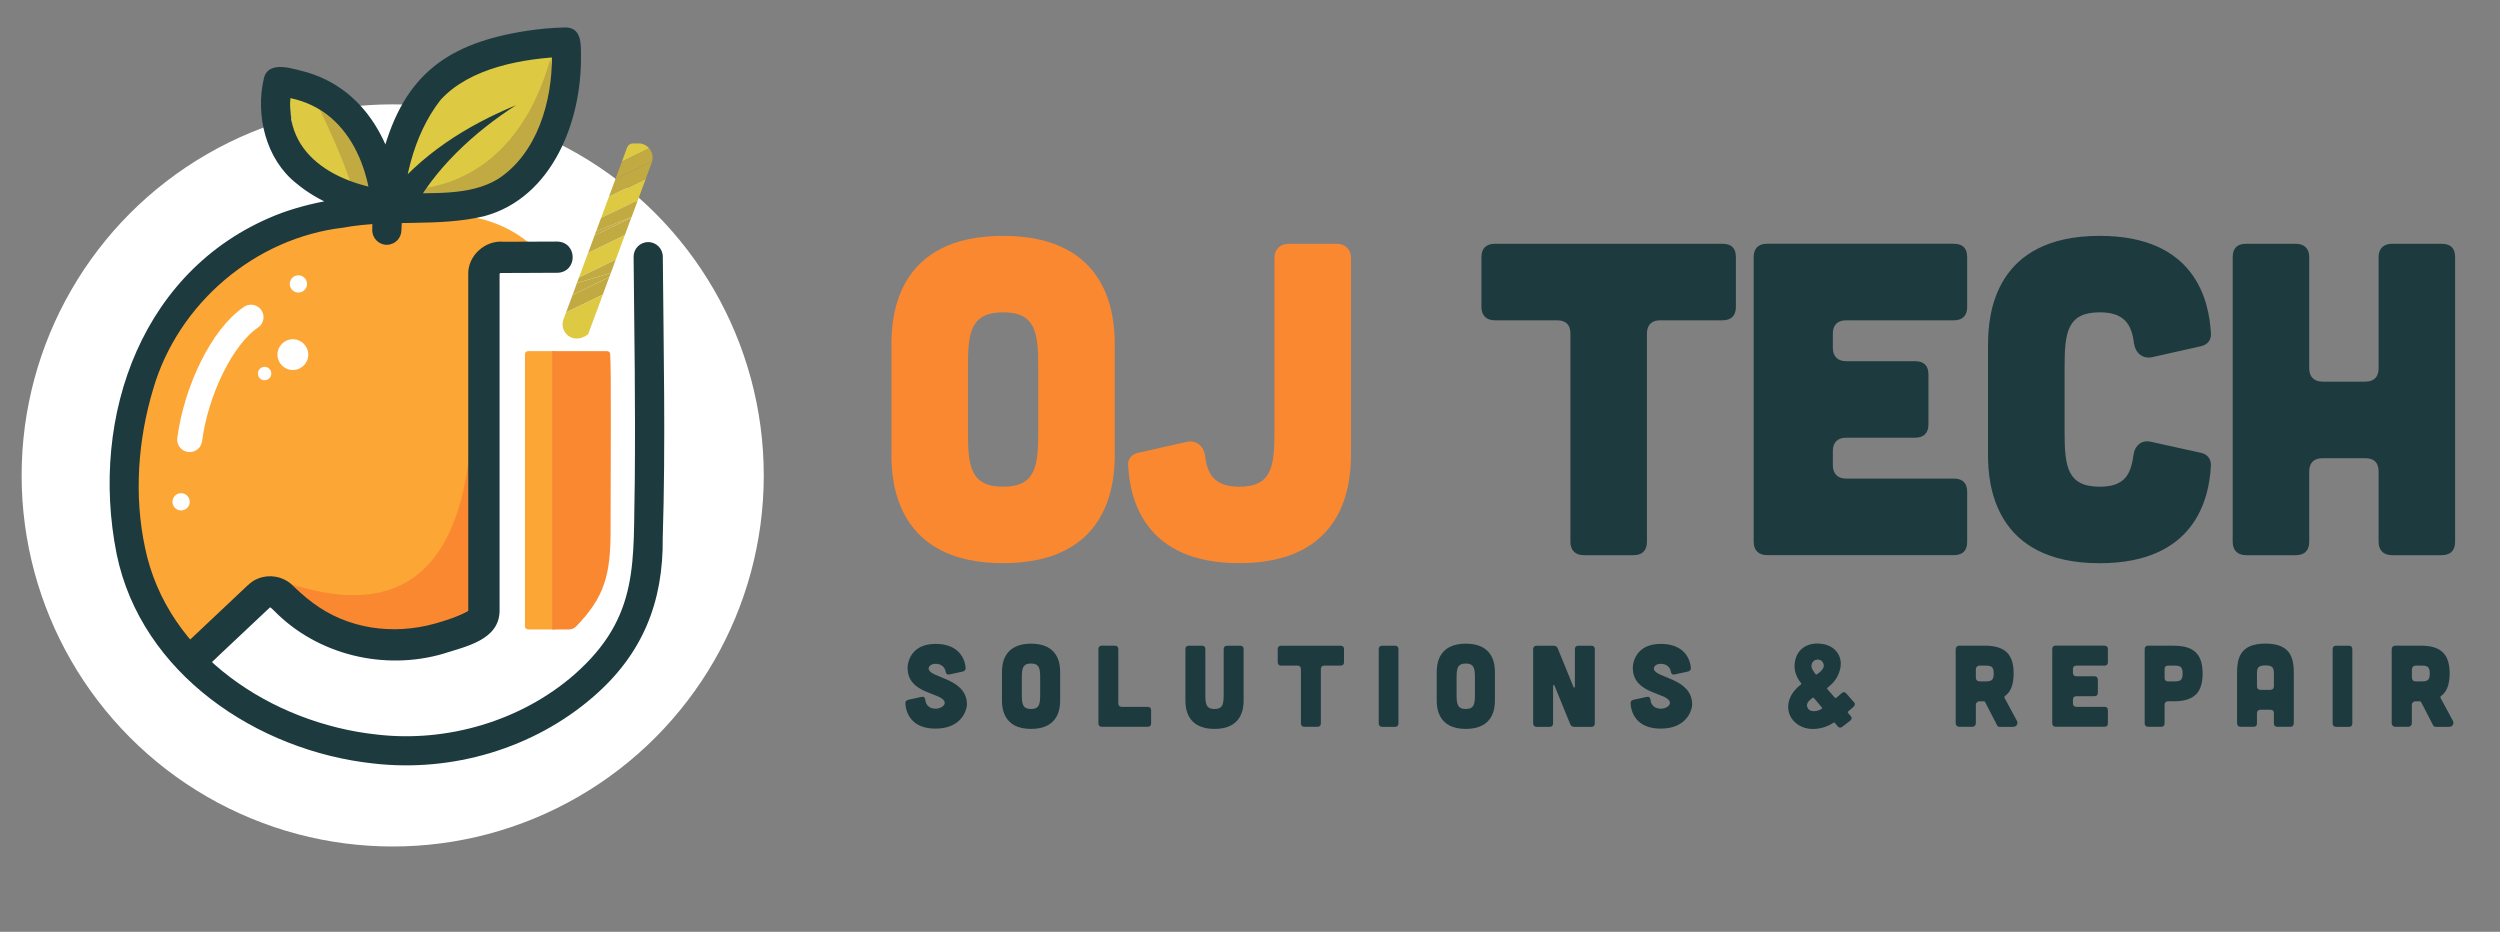 <?xml version="1.0" encoding="UTF-8"?><svg id="Layer_1" xmlns="http://www.w3.org/2000/svg" viewBox="0 0 425.46 158.58"><rect x="0" y="0" width="425.46" height="158.58" fill="#808080" stroke="none"/><defs><style>.cls-1{fill:#c2aa42;}.cls-1,.cls-2,.cls-3,.cls-4,.cls-5,.cls-6{stroke-width:0px;}.cls-2{fill:#fa8830;}.cls-3{fill:#1d3a3e;}.cls-4{fill:#fff;}.cls-5{fill:#fca635;}.cls-6{fill:#ddc942;}.cls-7{fill:none;stroke:#fff;stroke-linecap:round;stroke-miterlimit:10;stroke-width:4.25px;}</style></defs><circle class="cls-4" cx="66.83" cy="80.91" r="63.15"/><polygon class="cls-6" points="65.03 36.28 50.49 28.37 49.11 15.67 55.77 18.64 64.34 29.46 72.14 16.57 84.18 10.14 95.16 9.57 95.16 22.92 89.36 29.83 74.11 36.28 65.03 36.28"/><path class="cls-1" d="M54.43,18.64s6.47,13.28,5.95,16.32l9.51-4.85-15.46-11.47Z"/><path class="cls-1" d="M68.02,32.19s18.73,2.17,25.6-22.06l1.65,5.52-.1,7.27-9.77,11.17-11.28,2.19h-9.08l2.99-4.09Z"/><path class="cls-5" d="M82.68,107.85c-5.62,3.97-9.94,1.82-17.23,1.62-3.83-.1-5.3,1.72-8.5.73-4.09-1.26-11.62-10.09-13.44-6.72-4-1.94-6.48,10.92-10.45,8.38-5.47-3.5-11.94-22.77-9.28-42.01,2.37-17.18,12.31-31.81,39.23-33.06,11.1-.52,20.38-1.84,28.38,5.74h-9.02v19.88"/><path class="cls-7" d="M32.28,74.81c1.1-8.3,5.49-17.5,10.44-20.83"/><path class="cls-2" d="M33.42,112.58c5.84,2.49,4.58-9.69,7.35-8.57s4.44-1.89,5.41-1.66l10.78,7.86,25.42-5.3.58-46.98c-.02-.63-2.57,8.91-2.57,9.54,0,41.44-23.1,34.83-34.2,30.81,0,0-18.59,11.82-12.76,14.31Z"/><path class="cls-3" d="M94.86,46.42c-.54.02-8.94.03-9.11.04,0,0-.51,0-.51,0-.14,0-.22.05-.22.26.01,14.91,0,42.14,0,57.18,0,5.03-5.81,6.13-9.6,7.36-9.97,2.91-21.33.24-28.71-7.26,0,0-.6-.57-.6-.57-.05-.04-.14-.06-.19-.04,0,0-11.05,10.4-11.05,10.4-2.58,2.33-6.15-1.38-3.65-3.87,0,0,5.89-5.55,5.89-5.55,1.03-.98,3.44-3.23,4.42-4.17.72-.69,1.49-1.43,2.45-1.76,1.84-.73,4.02-.36,5.52.91,1.18,1.12,2.38,2.25,3.69,3.21,5.95,4.48,13.64,5.57,20.85,3.56,1.87-.52,3.97-1.21,5.62-2.13.02-.03.02-.06.03-.1,0,0,0-.51,0-.51v-2.02c.01-1.6,0-33.98,0-36.44,0,0,0-16.19,0-16.19,0,0,0-2.02,0-2.02-.11-3.17,2.85-5.87,6.02-5.57,0,0,1.01,0,1.01,0l8.1-.03c3.5.09,3.54,5.2.02,5.32h0Z"/><path class="cls-3" d="M87.9,17.85c-7.23,4.64-14.12,10.98-18.01,18.59-.49.75-1.33,1.13-2.16,1.08-1.66-.11-3.08-.33-4.59-.63-4.58-.96-8.93-2.55-12.67-5.66-5.25-4.12-7.02-11.64-5.57-17.86.76-3.3,5.22-1.57,7.44-1.04,11.6,3.51,16.23,15.7,15.97,26.84,0,1.37-1.1,2.48-2.47,2.49-1.37,0-2.48-1.1-2.49-2.47.02-4.59.64-8.83,1.83-13.2,3.63-13.36,11.1-18.67,24.44-20.74,2.21-.33,4.32-.54,6.66-.58,2.73.06,2.59,2.88,2.59,4.85.15,10.98-4.82,24.12-16.46,27.27-7.98,1.9-16.08.48-23.98,1.95-15.05,1.75-28.14,12.93-32.36,27.47-2.6,8.65-3.28,18.12-1.39,26.98,3.75,18.3,21.72,29.92,39.47,31.82,11.9,1.39,24.52-2.31,33.56-10.18,11.33-9.94,9.99-19.33,10.32-33.02.12-12.68-.07-25.34-.2-38.11-.01-1.37,1.09-2.49,2.46-2.5,1.39-.02,2.52,1.12,2.51,2.5.13,15.84.49,31.85-.01,47.76.12,11.06-3.45,19.87-11.8,27.1-10.18,8.84-24.06,12.9-37.39,11.38-19.81-2.12-39.56-15.27-43.75-35.66-4.69-23.54,4.4-49.18,28.1-58.05,6.22-2.24,12.98-3.03,19.53-3.24,5.88-.3,12.37.5,17.34-2.57,6.63-4.37,9.16-13.18,9.11-20.86,0-.72-.04-1.52-.09-2.12,0,0,2.47,2.2,2.47,2.2-7.28.29-16.33,1.86-21.34,7.37-4.79,6.14-6.48,14.45-6.64,22.08,0,0-4.96.06-4.96.06.24-10.51-4.36-21.76-16.05-22.75,0,0,2.46-2.01,2.46-2.01-2.66,12,7.89,17.39,18.19,18.2,0,0-2.22,1.16-2.22,1.16,5.79-7.44,13.65-12.37,22.16-15.88h0Z"/><path class="cls-5" d="M89.87,59.76c-.3,0-.53.23-.53.51v46.34c0,.28.24.51.53.51h4.64v-47.36h-4.64Z"/><path class="cls-2" d="M96.85,107.12c.46,0,.89-.19,1.2-.51,4.83-4.99,5.86-8.77,5.86-16.29,0-10.72.14-27.5-.07-30.09-.02-.27-.25-.47-.53-.47h-9.33v47.36h2.88Z"/><path class="cls-6" d="M102.29,37.09l5.53-2.67c.22-.11.45-.17.68-.2l1.4-3.79-6.26,3.03-1.34,3.63Z"/><path class="cls-6" d="M108.66,24.41h-.95c-.44,0-.83.27-.98.68l-.9,2.42,4.66-2.26c-.43-.51-1.08-.85-1.83-.85Z"/><polygon class="cls-6" points="98.54 47.22 104.79 44.19 106.34 40.01 100.08 43.04 98.54 47.22"/><path class="cls-6" d="M95.89,54.37c-.79,2.14,1.64,4.46,4.2,2.52l2.5-6.75-6.26,3.03-.45,1.21Z"/><polygon class="cls-1" points="98.18 48.17 103.96 46.45 104.79 44.19 98.54 47.22 98.18 48.17"/><polygon class="cls-1" points="97.44 50.19 96.34 53.16 102.59 50.13 103.69 47.16 97.44 50.19"/><polygon class="cls-1" points="103.69 47.16 103.96 46.45 98.18 48.17 97.44 50.19 103.69 47.16"/><path class="cls-1" d="M102.29,37.09l-.84,2.28,6.05-2.46,1-2.7c-.23.03-.46.09-.68.2l-5.53,2.67Z"/><polygon class="cls-1" points="101.19 40.06 100.08 43.04 106.34 40.01 107.44 37.03 101.19 40.06"/><polygon class="cls-1" points="107.44 37.03 107.49 36.91 101.44 39.37 101.19 40.06 107.44 37.03"/><path class="cls-1" d="M110.97,27.47c.23-.81.01-1.62-.48-2.21l-4.66,2.26-1.1,2.97,6.24-3.02Z"/><path class="cls-1" d="M110.97,27.47l-6.24,3.02-1.1,2.97,6.26-3.03,1.03-2.78c.02-.06.04-.13.06-.19Z"/><path class="cls-2" d="M189.71,77.45c0,5-1.06,18.39-19,18.39s-19-13.4-19-18.39v-18.92c0-5,1.06-18.39,19-18.39s19,13.4,19,18.39v18.92ZM176.69,62.54c0-5.83-.38-9.39-5.98-9.39s-5.98,3.56-5.98,9.39v10.9c0,5.83.38,9.39,5.98,9.39s5.98-3.56,5.98-9.39v-10.9Z"/><path class="cls-2" d="M227.56,41.49c1.36,0,2.35.98,2.35,2.35v33.61c0,5-1.06,18.39-19,18.39-16.12,0-18.62-10.83-18.92-16.65-.08-1.06.61-1.89,1.66-2.12l8.4-1.89c1.59-.3,2.8.76,3.03,2.35.38,3.33,1.74,5.3,5.83,5.3,5.6,0,5.98-3.56,5.98-9.39v-29.6c0-1.36.98-2.35,2.35-2.35h8.33Z"/><path class="cls-3" d="M161.58,114.78c-.39.08-.59-.1-.65-.49-.14-.81-.79-1.32-1.72-1.32-.77,0-1.24.45-1.16.91.28,1.54,6.51,1.5,6.51,6.04,0,.59-.67,4.08-5.35,4.08-4.14,0-5.03-2.72-5.13-4.26-.02-.36.16-.57.51-.65l2.23-.49c.39-.08.61.1.65.51.08.95.81,1.5,1.74,1.5s1.68-.57,1.56-1.11c-.38-1.68-6.31-1.3-6.31-5.84-.02-.59.34-4.08,4.75-4.08,4.06,0,5.01,2.64,5.13,4.06.02.36-.16.57-.51.65l-2.25.49Z"/><path class="cls-3" d="M180.42,119.26c0,1.3-.28,4.79-4.95,4.79s-4.95-3.49-4.95-4.79v-4.93c0-1.3.28-4.79,4.95-4.79s4.95,3.49,4.95,4.79v4.93ZM177.02,115.37c0-1.52-.1-2.45-1.56-2.45s-1.56.93-1.56,2.45v2.84c0,1.52.1,2.45,1.56,2.45s1.56-.93,1.56-2.45v-2.84Z"/><path class="cls-3" d="M189.73,109.89c.39,0,.59.2.59.59v9.23c0,.37.22.59.59.59h4.4c.39,0,.59.2.59.59v2.21c0,.39-.2.59-.59.59h-7.79c-.38,0-.59-.22-.59-.59v-12.63c0-.39.22-.59.59-.59h2.21Z"/><path class="cls-3" d="M204.54,109.89c.39,0,.59.2.59.59v7.73c0,1.52.1,2.45,1.56,2.45s1.56-.93,1.56-2.45v-7.73c0-.39.22-.59.59-.59h2.21c.39,0,.59.2.59.59v8.78c0,1.3-.28,4.79-4.95,4.79s-4.95-3.49-4.95-4.79v-8.78c0-.39.22-.59.59-.59h2.21Z"/><path class="cls-3" d="M221.39,113.87c0-.39-.2-.59-.59-.59h-2.76c-.38,0-.59-.22-.59-.59v-2.21c0-.39.22-.59.59-.59h10.1c.39,0,.59.2.59.59v2.21c0,.38-.2.59-.59.59h-2.76c-.38,0-.59.2-.59.59v9.23c0,.38-.2.59-.59.59h-2.21c-.38,0-.59-.22-.59-.59v-9.23Z"/><path class="cls-3" d="M237.4,109.89c.39,0,.59.2.59.59v12.63c0,.38-.2.59-.59.59h-2.17c-.38,0-.59-.22-.59-.59v-12.63c0-.39.22-.59.59-.59h2.17Z"/><path class="cls-3" d="M254.41,119.26c0,1.3-.28,4.79-4.95,4.79s-4.95-3.49-4.95-4.79v-4.93c0-1.3.28-4.79,4.95-4.79s4.95,3.49,4.95,4.79v4.93ZM251.01,115.37c0-1.52-.1-2.45-1.56-2.45s-1.56.93-1.56,2.45v2.84c0,1.52.1,2.45,1.56,2.45s1.56-.93,1.56-2.45v-2.84Z"/><path class="cls-3" d="M264.41,109.89c.34,0,.55.14.69.45l2.68,6.57c.08.18.24.14.24-.06v-6.37c0-.39.22-.59.59-.59h2.21c.39,0,.59.2.59.59v12.63c0,.38-.2.59-.59.59h-2.9c-.34,0-.55-.14-.69-.45l-2.68-6.57c-.08-.18-.24-.14-.24.06v6.37c0,.38-.2.59-.59.59h-2.21c-.38,0-.59-.22-.59-.59v-12.63c0-.39.22-.59.59-.59h2.9Z"/><path class="cls-3" d="M285,114.78c-.39.08-.59-.1-.65-.49-.14-.81-.79-1.32-1.72-1.32-.77,0-1.24.45-1.16.91.28,1.54,6.51,1.5,6.51,6.04,0,.59-.67,4.08-5.35,4.08-4.14,0-5.03-2.72-5.13-4.26-.02-.36.16-.57.51-.65l2.23-.49c.39-.08.61.1.65.51.08.95.81,1.5,1.74,1.5s1.68-.57,1.56-1.11c-.38-1.68-6.31-1.3-6.31-5.84-.02-.59.34-4.08,4.75-4.08,4.06,0,5.01,2.64,5.13,4.06.02.36-.16.57-.51.65l-2.25.49Z"/><path class="cls-3" d="M315.49,119.45c.24.28.24.57-.04.83-.28.26-.61.55-.91.79-.1.1-.1.2-.02.28l.41.47c.28.3.24.59-.06.83l-1.32,1.03c-.3.24-.59.2-.83-.1l-.43-.53c-.08-.1-.18-.1-.28-.04-1.1.73-2.37,1.05-3.53,1.05-1.86,0-3.22-1.03-3.81-2.21-.75-1.58-.34-3.71,1.79-5.33.12-.08.14-.18.04-.28-.67-.83-1.38-2.15-.99-3.87.36-1.58,1.68-3.08,4.36-2.82,2.41.24,3.73,2.07,3.33,4.14-.26,1.16-.75,2.25-2.17,3.33-.1.08-.12.18-.02.28l1.24,1.42c.08.1.18.1.27.02.28-.22.61-.49.87-.75.29-.26.57-.26.83.04l1.24,1.42ZM309.99,120.66c.12-.08.12-.18.04-.28-.35-.41-.97-1.14-1.32-1.58-.08-.08-.18-.1-.25-.04-.69.51-1.3,1.14-.71,1.89.41.53,1.44.49,2.25,0ZM308.95,114.7c.08.1.18.12.27.06.57-.37,1.05-.87,1.15-1.3.08-.41-.18-1.12-.87-1.2-.67-.08-1.08.36-1.18.81-.1.47-.02.73.63,1.64Z"/><path class="cls-3" d="M343.23,122.63c.28.51-.04,1.07-.65,1.07h-2.25c-.2,0-.38-.1-.46-.28l-2.05-3.97c-.04-.06-.1-.1-.16-.1h-.79c-.35,0-.61.26-.61.61v3.12c0,.36-.26.61-.61.61h-2.21c-.35,0-.61-.26-.61-.61v-12.59c0-.36.26-.61.61-.61h4.32c3.51,0,4.93,1.5,4.93,4.73,0,1.83-.45,3.12-1.5,3.87-.08.06-.1.16-.06.26l2.09,3.89ZM336.87,113.28c-.35,0-.61.26-.61.61v1.46c0,.36.26.61.61.61h1.01c.95,0,1.42-.12,1.42-1.34s-.47-1.34-1.42-1.34h-1.01Z"/><path class="cls-3" d="M358.14,109.89c.4,0,.59.2.59.59v2.21c0,.38-.2.59-.59.59h-4.77c-.37,0-.59.2-.59.59v.63c0,.38.22.59.59.59h3.06c.39,0,.59.2.59.59v2.21c0,.38-.2.59-.59.59h-3.06c-.37,0-.59.2-.59.59v.63c0,.37.22.59.59.59h4.77c.4,0,.59.2.59.59v2.21c0,.39-.2.59-.59.59h-8.29c-.37,0-.59-.22-.59-.59v-12.63c0-.39.22-.59.59-.59h8.29Z"/><path class="cls-3" d="M369.92,109.89c3.51,0,4.93,1.5,4.93,4.73s-1.42,4.73-4.93,4.73h-.95c-.37,0-.59.2-.59.59v3.16c0,.39-.2.59-.59.59h-2.21c-.37,0-.59-.22-.59-.59v-12.61c0-.39.2-.59.59-.61h4.34ZM370.03,115.96c.95,0,1.42-.12,1.42-1.34s-.47-1.34-1.42-1.34h-1.06c-.37,0-.59.2-.59.59v1.5c0,.38.22.59.59.59h1.06Z"/><path class="cls-3" d="M390.37,123.02c0,.43-.2.67-.59.67h-2.21c-.38,0-.59-.2-.59-.59v-1.72c0-.39-.2-.59-.59-.59h-1.7c-.37,0-.59.2-.59.59v1.72c0,.39-.2.59-.59.59h-2.21c-.38,0-.59-.24-.59-.67v-8.36c0-2.49.39-5.13,4.83-5.13s4.83,2.64,4.83,5.13v8.36ZM386.98,114.66c0-.95-.14-1.42-1.44-1.42s-1.44.47-1.44,1.42v2.15c0,.38.22.59.59.59h1.7c.39-.02.59-.22.59-.61v-2.13Z"/><path class="cls-3" d="M399.74,109.89c.39,0,.59.2.59.59v12.63c0,.38-.2.59-.59.59h-2.17c-.37,0-.59-.22-.59-.59v-12.63c0-.39.22-.59.59-.59h2.17Z"/><path class="cls-3" d="M417.43,122.63c.28.51-.04,1.07-.65,1.07h-2.25c-.2,0-.38-.1-.46-.28l-2.05-3.97c-.04-.06-.1-.1-.16-.1h-.79c-.35,0-.61.26-.61.61v3.12c0,.36-.26.61-.61.61h-2.21c-.35,0-.61-.26-.61-.61v-12.59c0-.36.26-.61.61-.61h4.32c3.51,0,4.93,1.5,4.93,4.73,0,1.83-.45,3.12-1.5,3.87-.08.06-.1.16-.06.26l2.09,3.89ZM411.08,113.28c-.35,0-.61.26-.61.61v1.46c0,.36.26.61.61.61h1.01c.95,0,1.42-.12,1.42-1.34s-.47-1.34-1.42-1.34h-1.01Z"/><path class="cls-3" d="M267.26,56.78c0-1.51-.76-2.27-2.27-2.27h-10.6c-1.44,0-2.27-.83-2.27-2.27v-8.48c0-1.51.83-2.27,2.27-2.27h38.76c1.52,0,2.27.76,2.27,2.27v8.48c0,1.44-.76,2.27-2.27,2.27h-10.6c-1.44,0-2.27.76-2.27,2.27v35.43c0,1.44-.76,2.27-2.27,2.27h-8.48c-1.44,0-2.27-.83-2.27-2.27v-35.43Z"/><path class="cls-3" d="M332.51,41.49c1.52,0,2.27.76,2.27,2.27v8.48c0,1.44-.76,2.27-2.27,2.27h-18.32c-1.44,0-2.27.76-2.27,2.27v2.42c0,1.44.83,2.27,2.27,2.27h11.73c1.51,0,2.27.76,2.27,2.27v8.48c0,1.44-.76,2.27-2.27,2.27h-11.73c-1.44,0-2.27.76-2.27,2.27v2.42c0,1.44.83,2.27,2.27,2.27h18.32c1.52,0,2.27.76,2.27,2.27v8.48c0,1.51-.76,2.27-2.27,2.27h-31.79c-1.44,0-2.27-.83-2.27-2.27v-48.45c0-1.51.83-2.27,2.27-2.27h31.79Z"/><path class="cls-3" d="M338.34,58.53c0-5,1.06-18.39,19-18.39,16.12,0,18.62,10.82,18.93,16.65.07,1.06-.61,1.89-1.67,2.12l-8.4,1.89c-1.59.3-2.8-.76-3.03-2.35-.38-3.33-1.74-5.3-5.83-5.3-5.6,0-5.98,3.56-5.98,9.39v10.9c0,5.83.38,9.39,5.98,9.39,4.16,0,5.3-1.97,5.75-5.45.23-1.59,1.44-2.57,2.95-2.2l8.55,1.89c1.06.23,1.74,1.06,1.67,2.2-.3,5.75-2.8,16.58-18.93,16.58-17.94,0-19-13.4-19-18.39v-18.92Z"/><path class="cls-3" d="M390.72,41.49c1.44,0,2.27.83,2.27,2.27v18.92c0,1.44.83,2.27,2.27,2.27h7.27c1.52,0,2.27-.83,2.27-2.27v-18.92c0-1.44.83-2.27,2.27-2.27h8.48c1.51,0,2.27.76,2.27,2.27v48.45c0,1.44-.76,2.27-2.27,2.27h-8.48c-1.44,0-2.27-.83-2.27-2.27v-11.96c0-1.51-.76-2.27-2.27-2.27h-7.27c-1.44,0-2.27.76-2.27,2.27v11.96c0,1.44-.76,2.27-2.27,2.27h-8.48c-1.44,0-2.27-.83-2.27-2.27v-48.45c0-1.51.76-2.27,2.27-2.27h8.48Z"/><circle class="cls-4" cx="49.84" cy="60.35" r="2.62"/><circle class="cls-4" cx="50.78" cy="48.32" r="1.47"/><circle class="cls-4" cx="30.82" cy="85.4" r="1.47"/><circle class="cls-4" cx="45.03" cy="63.57" r="1.14"/></svg>